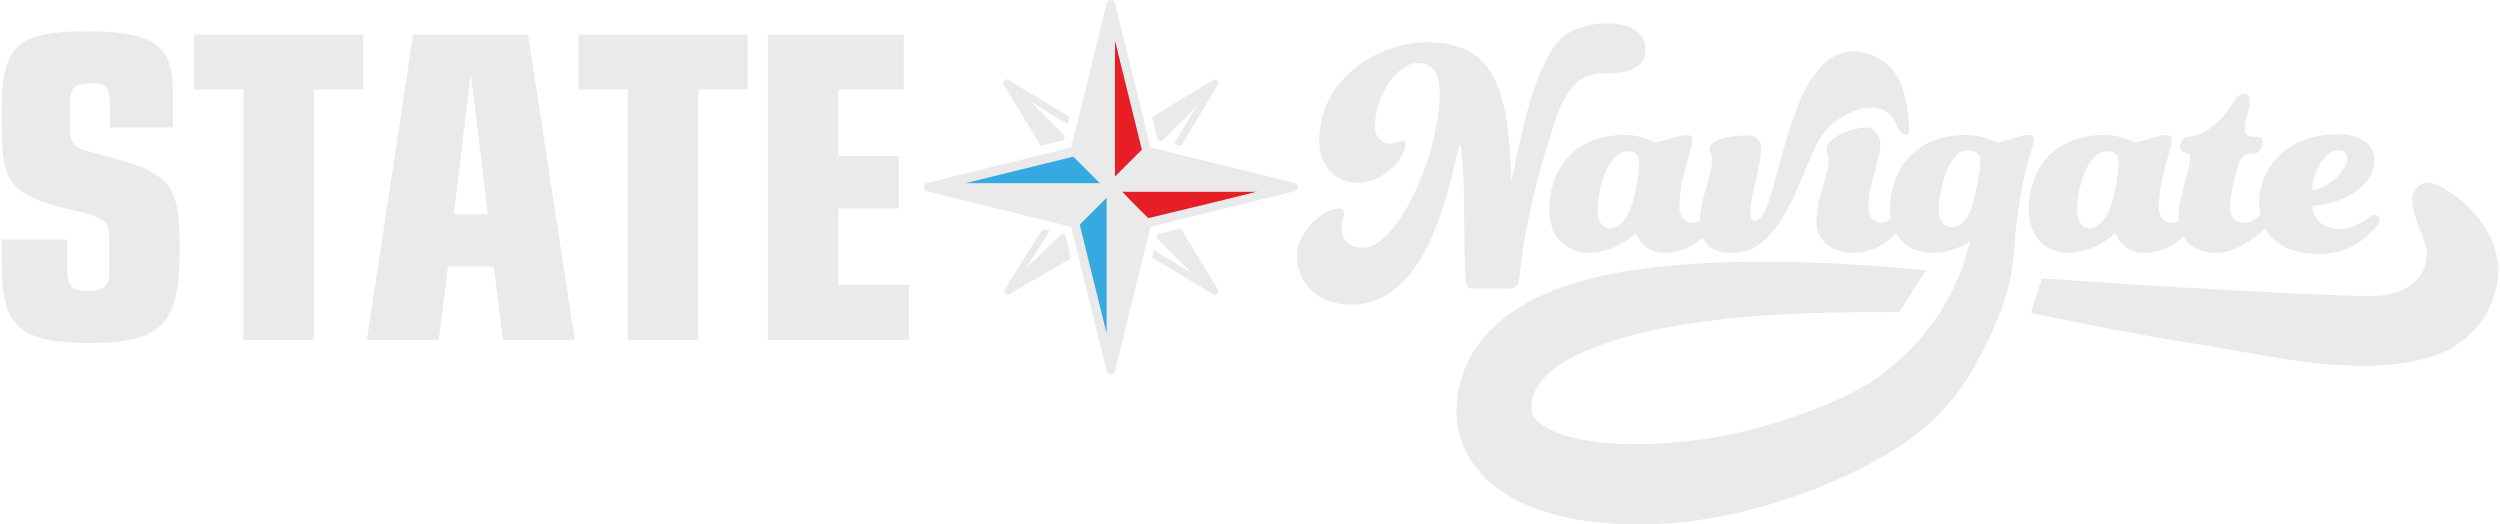 <svg width="1435" height="301" viewBox="0 0 1435 301" fill="none" xmlns="http://www.w3.org/2000/svg">
<g clip-path="url(#clip0_443_96)">
<path d="M551.6 105.31L616.252 89.561L632.002 105.31H551.59H551.6Z" fill="#34AAE1"/>
<path d="M639.409 17.861L656.5 89.031L638.75 106.088L639.419 79.708V17.861H639.409Z" fill="#E61F26"/>
<path d="M637.003 199.351L619.109 128.402L636.331 111.122L637.003 137.502V199.361V199.351Z" fill="#34AAE1"/>
<path d="M689.97 56.066L689.943 56.093L689.958 56.066H689.97Z" fill="#2E2824"/>
<path d="M723.735 109.519L659.381 126.215L642.949 108.85L667.097 109.521H723.735V109.519Z" fill="#E61F26"/>
<path d="M699.267 166.982C699.277 167.004 699.277 167.037 698.936 167.06V167.224C699.267 167.29 699.267 167.345 699.257 167.4C699.234 167.542 699.211 167.663 699.168 167.795C699.156 167.84 699.135 167.883 699.123 167.928V167.938C699.103 167.982 699.08 168.037 699.057 168.08C699.057 168.092 699.047 168.092 699.047 168.103C699.025 168.148 698.992 168.191 698.969 168.234C698.969 168.246 698.959 168.257 698.959 168.257C698.926 168.312 698.903 168.345 698.871 168.388C698.86 168.411 698.85 168.421 698.85 168.433C698.838 168.454 698.817 168.476 698.795 168.499C698.772 168.542 698.739 168.565 698.706 168.598L698.618 168.686C698.597 168.708 698.575 168.719 698.552 168.741C698.542 168.741 698.53 168.752 698.53 168.752C698.519 168.762 698.509 168.762 698.509 168.762C698.487 168.784 698.464 168.807 698.443 168.817C698.431 168.84 698.411 168.85 698.388 169.719V168.873C698.333 168.906 698.289 168.938 698.234 168.961C698.179 168.994 698.123 169.014 698.07 169.037C698.025 169.049 698.002 169.07 697.969 169.07H697.959C697.926 169.082 697.893 169.092 697.871 169.092C697.815 169.115 697.762 169.125 697.706 169.136C697.663 169.148 697.618 169.158 697.575 169.158C697.542 169.168 697.519 169.168 697.487 169.168C697.441 169.181 697.355 169.103 697.355 169.103H697.3C697.3 169.103 697.179 169.168 697.123 169.168C697.08 169.168 697.002 168.587 697.002 168.499H696.992C696.992 168.587 696.969 169.148 696.969 169.148C696.926 169.136 696.871 169.125 696.827 169.115C696.762 169.103 696.706 169.082 696.651 169.07C696.595 169.049 696.487 169.103 696.487 169.103H696.474L696.464 168.994C696.421 168.971 696.365 168.949 696.322 168.928C696.3 168.906 696.255 168.883 696.255 168.883L680.154 159.146L674.008 155.429L661.291 147.747L662.314 143.614L662.422 143.679L677.351 152.704L683.462 156.33L683.429 156.353H683.417L683.989 156.772L683.429 156.222L680.659 153.452L664.086 136.878L663.952 136.745L664.523 134.437L677.856 131.149L685.538 143.866L689.254 150.012L698.992 166.113C698.992 166.125 699.004 166.125 699.004 166.136C699.025 166.179 699.047 166.201 699.057 166.234C699.07 166.257 699.08 166.29 699.08 166.29L699.123 166.388C699.146 166.433 699.168 166.476 699.179 166.52C699.179 166.575 699.464 166.674 699.542 166.686C699.464 166.686 699.244 166.772 699.244 166.817C699.257 166.84 699.257 166.86 699.257 166.873C699.267 166.906 699.267 166.949 699.267 166.982Z" fill="#EAEAEA"/>
<path d="M699.552 48.188C699.487 48.188 699.234 48.264 699.224 48.297V48.319C699.211 48.362 699.201 48.385 699.191 48.418C699.191 48.451 699.179 48.473 699.168 48.494C699.156 48.526 699.135 48.559 699.123 48.605C699.123 48.627 699.113 48.648 699.103 48.66C699.09 48.703 699.07 48.726 699.047 48.759C699.047 48.769 699.037 48.769 699.037 48.781C699.025 48.814 698.981 48.88 698.981 48.88L689.308 64.882L685.605 71.016L677.911 83.745L673.778 82.722L673.901 82.517L682.737 67.685V67.697L686.505 61.695L686.924 61.003L681.616 66.311L667.047 80.88L666.887 81.04L664.579 80.467L661.291 67.147L674.008 59.453L680.141 55.738L696.234 45.999C696.255 45.989 696.277 45.978 696.3 45.966C696.355 45.933 696.409 45.91 696.464 46.362H696.474C696.53 45.867 696.585 45.834 696.641 45.824C696.706 45.802 696.762 45.779 696.815 45.769C696.881 45.746 696.936 45.746 696.992 45.736C697.047 45.724 697.113 45.713 697.168 46.362H697.343C697.343 46.175 697.409 45.724 697.431 45.724H697.542C697.663 45.736 697.762 45.758 697.871 45.791C697.893 45.802 697.936 45.758 697.936 45.758H697.949C697.981 45.824 698.025 45.845 698.057 45.857C698.103 45.867 698.146 45.89 698.189 45.91C698.211 45.933 698.244 45.945 698.267 45.956H698.277C698.3 45.966 698.31 45.978 698.333 45.989C698.365 45.999 698.398 46.021 698.421 46.044C698.454 46.054 698.487 46.077 698.509 46.097C698.53 46.11 698.552 46.132 698.563 46.142C698.585 46.153 698.608 46.175 698.63 46.198C698.696 46.241 698.749 46.319 698.805 46.373C698.827 46.395 698.85 46.418 698.86 46.438C698.871 46.45 698.883 46.461 698.883 46.461C698.893 46.471 698.903 46.483 698.903 46.494V46.506C698.926 46.526 698.936 46.549 698.949 46.572C698.969 46.605 698.992 46.625 699.014 46.67C699.014 46.681 699.025 46.693 699.025 46.703C699.047 46.746 699.09 46.834 699.09 46.834L699.146 46.966C699.156 46.999 699.156 47.021 699.168 47.054C699.179 47.087 699.201 47.12 699.201 47.153C699.224 47.208 699.234 47.264 699.244 47.319C699.277 47.428 699.289 47.526 699.289 47.637C699.3 47.726 699.3 47.814 699.289 47.9C699.277 47.933 699.277 47.966 699.277 48.011C699.277 48.021 699.267 48.044 699.267 48.054C699.267 48.067 699.257 48.087 699.257 48.11C699.257 48.132 699.487 48.175 699.552 48.188Z" fill="#EAEAEA"/>
<path d="M613.897 67.124L612.887 71.258L612.608 71.09L597.85 62.168L597.839 62.112L597.872 61.925H597.882L591.882 58.475L591.188 58.057L610.735 77.603L611.215 78.084L610.644 80.392L597.322 83.679L589.64 70.96L585.925 64.829L576.186 48.726C576.176 48.716 576.163 48.693 576.153 48.67C576.131 48.615 576.098 48.562 576.075 48.506C576.055 48.451 576.022 48.395 576.009 48.342C575.989 48.274 575.966 48.221 575.956 48.165C575.933 48.1 575.923 48.044 575.923 47.989C575.923 47.933 575.901 47.868 575.615 47.814V47.638C575.911 47.594 576.449 47.494 576.219 47.484C576.449 47.484 575.933 47.362 575.944 47.307C575.956 47.241 575.977 47.176 575.989 47.12C575.989 47.087 575.615 47.034 575.615 47.034C575.615 47.034 576.042 46.956 576.055 46.923C576.075 46.868 576.098 46.812 576.131 46.759C576.163 46.703 576.186 46.648 576.219 46.592V46.582C576.242 46.539 576.262 46.516 576.285 46.484C576.297 46.473 576.307 46.473 576.307 46.461C576.33 46.438 576.35 46.406 576.373 46.385C576.406 46.34 576.482 46.307 576.482 46.307C576.527 46.219 576.56 46.176 576.603 46.143C576.615 46.133 576.636 46.11 576.658 46.1C576.671 46.1 576.681 46.087 576.681 46.087C576.714 46.067 576.757 46.032 576.79 46.011C576.802 45.999 576.835 45.989 576.835 45.989H576.845C576.878 45.966 576.901 45.946 576.934 45.933H576.944C576.956 45.923 576.966 45.923 576.966 45.923C576.999 45.9 577.022 45.88 577.065 45.868C577.077 45.857 577.098 45.845 577.11 45.845C577.153 45.824 577.196 45.802 577.242 45.792C577.274 45.779 577.307 45.769 577.34 45.759C577.451 45.726 577.658 45.726 577.658 45.726H577.681C577.681 45.726 577.825 45.451 577.825 45.12H577.989C577.989 45.451 578.098 45.693 578.153 45.693C578.186 45.693 578.264 45.12 578.264 45.12H578.274C578.274 45.12 578.33 45.726 578.35 45.726C578.396 45.736 578.439 45.759 578.494 45.769C578.537 45.779 578.56 45.792 578.593 45.802C578.626 45.812 578.658 45.824 578.681 45.835C578.704 45.845 578.724 45.857 578.747 45.868C578.792 45.88 578.812 45.9 578.845 45.923C578.858 45.933 578.878 45.946 578.901 45.956C578.923 45.966 578.946 45.978 578.946 45.978L595.047 55.716L601.18 59.43L613.897 67.124Z" fill="#EAEAEA"/>
<path d="M614.699 148.351L601.839 155.792L595.639 159.386L579.352 168.817C579.339 168.827 579.319 168.838 579.296 168.85C579.241 168.883 579.185 168.905 579.132 168.926C579.077 168.949 579.031 168.971 578.966 168.981C578.9 169.004 578.845 169.014 578.791 169.025C578.723 169.047 578.67 169.057 578.615 169.057C578.559 169.057 578.493 169.07 578.438 169.103H578.263C578.218 169.07 578.12 169.103 578.12 169.103H578.109C578.109 169.103 577.988 169.037 577.933 169.025C577.867 169.014 577.801 168.992 577.746 168.981C577.723 168.971 577.68 168.497 577.68 168.497H577.67C577.67 168.497 577.592 168.926 577.559 168.916C577.504 168.893 577.45 168.86 577.395 168.827C577.339 168.795 577.284 168.762 577.231 168.729H577.218C577.175 168.706 577.153 168.684 577.12 168.663C577.109 168.651 577.109 168.641 577.097 168.641C577.077 168.618 577.044 168.597 577.021 168.575C576.988 168.532 576.91 168.497 576.91 168.497C576.867 168.411 576.834 168.378 576.801 168.333C576.789 168.31 576.769 168.289 576.756 168.267C576.756 168.257 576.746 168.244 576.746 168.244C576.713 168.211 576.691 168.168 576.67 168.135C576.658 168.123 576.647 168.09 576.647 168.09V168.08C576.635 168.047 576.615 168.025 576.602 167.992V167.981C576.592 167.971 576.592 167.959 576.592 167.959C576.569 167.936 576.559 167.903 576.549 167.86C576.537 167.85 576.526 167.827 576.526 167.817C576.504 167.772 576.493 167.729 576.483 167.684C576.471 167.651 576.461 167.618 576.45 167.585C576.428 167.476 576.405 167.376 576.834 167.267V166.926C576.395 166.87 576.405 166.817 576.405 166.762C576.415 166.729 576.229 166.641 576.229 166.641C576.229 166.641 576.45 166.585 576.45 166.562C576.461 166.519 576.483 166.476 576.493 166.421C576.504 166.376 576.516 166.355 576.526 166.322C576.537 166.289 576.549 166.257 576.559 166.234C576.569 166.211 576.582 166.189 576.592 166.168C576.602 166.123 576.625 166.103 576.647 166.07C576.658 166.057 576.67 166.035 576.68 166.014C576.691 165.992 576.703 165.969 576.703 165.969L586.738 150.055L590.561 143.987L598.488 131.412L602.598 132.513L602.49 132.685L593.223 147.373L593.177 147.394L593.036 147.373L589.397 153.308L588.968 153.989L608.666 135.024L609.369 134.349L611.666 134.962L614.699 148.351Z" fill="#EAEAEA"/>
<path d="M744.958 107.09C744.958 107.047 744.947 107.001 744.937 106.958C744.937 106.913 744.925 106.87 744.915 106.827C744.904 106.804 744.892 106.771 744.892 106.749V106.726C744.892 106.683 744.871 106.65 744.859 106.617C744.837 106.562 744.816 106.507 744.804 106.441C744.783 106.398 744.761 106.353 744.75 106.309C744.75 106.309 744.75 106.299 744.728 106.299C744.717 106.277 744.705 106.244 744.695 106.221C744.639 106.1 744.551 105.991 744.463 105.88C744.43 105.847 744.409 105.815 744.377 105.782C744.354 105.759 744.331 105.726 744.311 105.706C744.255 105.65 744.21 105.595 744.157 105.552C744.101 105.507 744.046 105.451 743.98 105.408C743.925 105.365 743.859 105.32 743.793 105.277C743.738 105.231 743.65 105.199 743.584 105.166C743.529 105.133 743.453 105.11 743.387 105.077H743.377C743.309 105.057 743.233 105.034 743.167 105.012C743.134 105.001 743.112 104.991 743.079 104.991L735.968 103.244L729.153 101.562L703.487 95.242L696.234 93.461L680.308 89.537L677.745 88.911L675.174 88.282L671.041 87.262L662.72 85.207L660.412 84.634L656.774 69.874L656.147 67.311L655.521 64.74L651.597 48.814L649.817 41.559L643.496 15.883L641.815 9.068L640.067 1.967C640.067 1.967 640.057 1.934 640.057 1.914C640.057 1.881 640.045 1.858 640.034 1.825C640.024 1.78 640.012 1.737 639.991 1.694C639.979 1.661 639.969 1.639 639.991 1.606C639.936 1.561 639.925 1.528 639.903 1.495C639.893 1.452 639.86 1.419 639.847 1.386C639.815 1.331 639.792 1.275 639.749 1.22C639.739 1.187 639.716 1.166 639.693 1.133C639.693 1.133 639.683 1.121 639.683 1.111C639.661 1.068 639.628 1.033 639.595 1C639.552 0.947 639.507 0.891 639.463 0.836C639.418 0.78 639.375 0.737 639.32 0.694C639.32 0.694 639.231 0.606 639.188 0.573C639.188 0.573 639.178 0.561 639.166 0.561C639.057 0.472 638.946 0.396 638.837 0.341C638.804 0.32 638.759 0.298 638.726 0.285C638.671 0.265 638.617 0.232 638.562 0.22C638.539 0.209 638.529 0.209 638.507 0.199C638.463 0.187 638.418 0.166 638.375 0.154C638.368 0.154 638.361 0.151 638.353 0.144H638.33C638.287 0.133 638.254 0.121 638.211 0H638.199C638.178 0.111 638.155 0.099 638.143 0.099C638.09 0.088 638.034 0.078 637.979 0.078H637.946C637.913 0.078 637.89 0.078 637.847 0.066C637.782 0.066 637.638 0.012 637.638 0.012H637.628C637.628 0.012 637.496 0.055 637.431 0.066C637.385 0.066 637.297 0.682 637.297 0.616H637.264C637.264 0.682 637.166 0.099 637.123 0.012H637.1C637.024 0.121 636.946 0.144 636.88 0.177C636.802 0.199 636.736 0.22 636.671 0.253C636.628 0.275 636.582 0.298 636.539 0.308C636.539 0.308 636.529 0.308 636.529 0.32C636.506 0.331 636.474 0.341 636.451 0.363C636.385 0.407 636.32 0.439 636.254 0.495C636.198 0.54 636.133 0.583 636.077 0.626C636.077 0.626 636.067 0.626 636.067 0.639C636.022 0.671 635.979 0.715 635.936 0.747C635.88 0.803 635.825 0.858 635.782 0.914C635.726 0.967 635.681 1.023 635.638 1.088C635.595 1.144 635.55 1.209 635.506 1.265C635.461 1.32 635.428 1.396 635.396 1.462C635.363 1.528 635.342 1.593 635.307 1.671C635.287 1.737 635.254 1.813 635.242 1.881C635.231 1.901 635.221 1.934 635.221 1.967L633.474 9.068L631.792 15.883L625.471 41.559L623.691 48.814L619.767 64.74L619.128 67.311L618.502 69.874L617.48 74.005L615.424 82.326L614.853 84.634L600.091 88.272L597.531 88.898L594.96 89.525L579.031 93.449L571.779 95.229L546.103 101.55L539.287 103.231L532.187 104.979C532.187 104.979 532.131 104.991 532.098 105.001C532.033 105.024 531.957 105.045 531.891 105.067C531.823 105.09 531.758 105.123 531.682 105.155C531.55 105.211 531.417 105.297 531.298 105.385C531.242 105.431 531.187 105.474 531.121 105.529C531.066 105.572 531.01 105.628 530.957 105.683C530.704 105.936 530.517 106.244 530.396 106.595C530.374 106.65 530.363 106.706 530.341 106.759C530.341 106.771 530.331 106.782 530.331 106.804C530.318 106.86 529.922 106.979 529.922 106.979C529.922 106.979 530.275 107.057 530.528 107.09C530.296 107.1 530.263 107.166 530.263 107.201C530.263 107.266 530.252 107.332 530.252 107.408C530.252 107.484 530.252 107.552 530.263 107.617V107.706C530.263 107.749 530.275 107.782 530.285 107.815C530.296 107.893 530.308 107.946 530.331 108.024C530.341 108.09 530.363 108.155 530.384 108.221C530.439 108.375 530.495 108.519 530.583 108.661C530.636 108.761 530.692 108.837 530.758 108.926C530.813 109.014 530.889 109.09 530.967 109.168C531 109.211 531.043 109.244 531.088 109.277C531.144 109.322 531.197 109.365 531.265 109.42C531.318 109.463 531.384 109.509 531.439 109.552C531.495 109.585 531.55 109.618 531.616 109.64C531.626 109.65 531.649 109.663 531.671 109.673C531.715 109.696 531.758 109.716 531.803 109.728C531.823 109.739 531.858 109.749 531.891 109.761C531.934 109.772 531.967 109.794 532.01 109.804C532.033 109.815 532.066 109.827 532.098 109.827C532.111 109.827 532.131 109.837 532.154 109.837L539.255 111.585L546.07 113.266L571.746 119.587L578.999 121.379L594.927 125.301L597.498 125.93L600.058 126.556L604.192 127.577L612.512 129.632L614.81 130.205L618.447 144.965L619.073 147.528L619.701 150.099L623.625 166.025L625.416 173.28L631.736 198.945L633.418 205.758L635.166 212.859C635.166 212.859 635.176 212.915 635.188 212.947C635.198 213.003 635.231 213.079 635.242 213.134V213.167C635.264 213.233 635.297 213.299 635.33 213.364C635.363 213.43 635.396 213.496 635.441 213.563C635.474 213.617 635.494 213.662 635.539 213.705C635.539 213.715 635.55 213.728 635.562 213.738C635.562 213.738 635.562 213.75 635.572 213.75C635.595 213.793 635.628 213.826 635.66 213.859C635.716 213.937 635.792 214.003 635.858 214.069C635.903 214.101 635.946 214.145 635.989 214.177C636.012 214.2 636.044 214.223 636.077 214.233C636.123 214.266 636.166 214.299 636.209 214.331C636.264 214.364 636.32 214.409 636.385 214.442C636.418 214.463 636.441 214.485 636.484 214.498H636.496C636.529 214.518 636.572 214.531 636.605 214.551C636.671 214.584 636.749 214.607 636.815 214.629C636.88 214.65 636.946 214.672 637.022 214.738H637.044C637.044 214.738 637.1 214.705 637.143 214.717C637.176 214.717 637.211 214.728 637.244 214.728C637.254 214.728 637.272 215.297 637.277 215.344H637.32C637.32 215.344 637.396 214.75 637.431 214.75H637.759C637.804 214.75 637.837 214.75 637.87 214.738H637.923C637.979 214.728 638.057 214.717 638.11 214.705H638.143C638.199 214.695 638.277 214.672 638.33 214.65C638.342 214.65 638.352 214.65 638.365 214.639C638.418 214.617 638.562 214.761 638.562 214.761H638.572C638.572 214.761 638.683 214.518 638.739 214.498C638.88 214.42 639.024 214.331 639.155 214.233C639.211 214.19 639.264 214.145 639.32 214.089C639.365 214.046 639.408 214.003 639.451 213.947C639.474 213.925 639.496 213.902 639.507 213.869C639.539 213.837 639.562 213.793 639.595 213.761C639.605 213.75 639.617 213.728 639.638 213.705C639.673 213.662 639.693 213.617 639.739 213.563C639.739 213.563 639.749 213.551 639.749 213.541C639.782 213.485 639.804 213.43 639.847 213.377C639.87 213.321 639.903 213.266 639.925 213.21L639.979 213.079C639.979 213.079 639.991 213.036 640.001 213.003C640.012 212.958 640.024 212.915 640.034 212.869C640.034 212.859 640.034 212.849 640.047 212.826L641.794 205.726L643.476 198.912L649.794 173.236L651.577 165.982L655.499 150.055L656.127 147.495L656.753 144.922L657.774 140.788L659.829 132.468L660.402 130.172L675.162 126.534L677.725 125.907L680.285 125.281L696.212 121.357L703.466 119.564L729.13 113.246L735.945 111.564L742.902 109.85C742.902 109.85 743.003 109.827 743.056 109.815C743.069 109.815 743.079 109.815 743.089 109.804C743.134 109.794 743.177 109.782 743.21 109.772C743.233 109.772 743.266 109.761 743.288 109.749C743.321 109.739 743.377 109.716 743.42 109.696C743.453 109.683 743.475 109.673 743.508 109.65C743.551 109.628 743.596 109.617 743.617 109.595C743.629 109.595 743.639 109.585 743.65 109.585C743.682 109.562 743.728 109.542 743.771 109.519C743.771 109.519 743.783 109.519 743.783 109.509C743.804 109.496 743.826 109.486 743.837 109.463C743.859 109.453 743.882 109.441 743.892 109.42C743.915 109.408 743.925 109.398 743.947 109.375C743.98 109.342 744.013 109.322 744.056 109.289C744.145 109.221 744.223 109.145 744.299 109.057C744.387 108.958 744.475 108.86 744.541 108.749C744.574 108.693 744.617 108.628 744.65 108.574C744.672 108.529 744.685 108.496 744.705 108.463C744.717 108.431 744.738 108.408 744.75 108.365C744.771 108.309 744.793 108.254 744.321 108.201C744.836 108.133 744.859 108.09 744.859 108.024C744.859 108.014 744.859 108.001 744.871 107.981C744.892 107.925 744.904 107.88 744.904 107.837C744.915 107.804 744.98 107.739 744.685 107.739V107.64C744.98 107.64 744.937 107.562 744.937 107.529C744.947 107.42 744.947 107.32 744.937 107.221C744.937 107.197 744.937 107.168 744.931 107.141C744.976 107.125 744.97 107.102 744.958 107.09ZM635.198 113.509V191.514L630.901 174.072L630.89 174.082L629.176 167.103L624.317 147.407L623.691 144.834L623.065 142.263L619.777 128.93L635.198 113.509ZM577.385 105.32V105.309H553.509L570.953 101.012L577.933 99.297L597.629 94.439L600.202 93.812L602.763 93.186L616.096 89.898L631.506 105.309L631.517 105.32H577.385ZM655.423 85.931L640.001 101.353V23.347L644.299 40.779L644.322 40.789L646.036 47.769L650.882 67.477L651.509 70.038L652.137 72.599L655.423 85.931ZM718.528 110.87L718.483 110.88L704.269 114.312L704.257 114.332L697.277 116.014L677.581 120.763L675.02 121.379L672.46 121.993L659.127 125.215L649.587 115.864L649.558 115.835L643.706 110.102H721.711L718.528 110.87ZM744.685 107.145V107.1L744.705 107.143H744.685V107.145Z" fill="#EAEAEA"/>
<path d="M103.15 143.79C103.15 186.084 92.642 196.857 52.184 196.857C11.725 196.857 0.953 188.216 0.953 151.957V137.503H38.52V150.121C38.52 164.575 40.093 166.938 50.611 166.938C59.547 166.938 62.701 164.31 62.701 156.694V137.778C62.701 127.27 60.866 125.435 45.621 121.488C6.998 112.804 1.216 106.771 0.953 73.664V62.894C0.953 26.368 9.888 17.961 49.293 17.961C88.698 17.961 99.215 26.368 99.215 52.111V73.126H63.219V64.717C63.219 49.748 61.901 47.9 52.447 47.9C42.202 47.9 40.104 50.263 40.104 60.508V72.07C40.104 82.843 42.467 85.206 55.075 88.095C98.425 98.868 103.15 104.385 103.15 143.79Z" fill="#EAEAEA"/>
<path d="M208.504 19.808V51.33H180.134V195.042H139.675V51.33H111.295V19.808H208.504Z" fill="#EAEAEA"/>
<path d="M303.093 19.808H237.146L210.611 195.042H251.862L257.117 153.011H283.386L288.639 195.042H329.89L303.093 19.808ZM260.513 123.06L269.978 43.976H270.493L279.957 123.06H260.513Z" fill="#EAEAEA"/>
<path d="M429.189 19.808V51.33H400.819V195.042H360.361V51.33H331.98V19.808H429.189Z" fill="#EAEAEA"/>
<path d="M521.669 163.52V195.042H440.75V19.808H518.778V51.33H481.208V89.689H515.887V119.643H481.208V163.52H521.669Z" fill="#EAEAEA"/>
<path d="M943.266 33.845C938.804 42.845 926.67 41.901 918.327 42.098C897.884 42.582 892.454 70.203 887.584 85.722C880.066 109.696 874.67 134.503 872.054 159.508C871.844 163.993 869.493 165.697 866.503 165.697H845.378C843.027 165.697 841.542 164.631 841.322 161.003C839.618 134.119 841.532 106.595 838.552 83.558H837.487C830.441 114.489 817.646 174.863 775.186 174.863C755.984 174.863 744.467 161.849 744.467 146.912C744.467 131.976 760.469 119.61 768.57 119.61C770.703 119.61 771.56 120.676 771.56 122.171C771.56 124.731 770.065 126.436 770.065 131.349C770.065 136.68 773.691 142.23 782.441 142.23C801.642 142.23 826.384 90.174 826.384 52.408C826.384 40.67 821.262 36.196 813.581 36.196C802.061 36.196 789.256 54.968 789.256 72.248C789.256 79.293 793.311 82.492 797.786 82.492C800.556 82.492 803.116 80.788 804.611 80.788C806.106 80.788 806.743 81.646 806.743 83.141C806.743 89.538 795.223 104.903 779.65 104.903C766.845 104.903 757.249 95.517 757.249 80.579C757.249 44.307 792.455 24.26 818.692 24.26C849.62 24.26 858.589 40.471 863.711 63.301C866.064 73.546 867.13 91.462 867.546 104.265C873.945 72.687 878.857 51.572 886.75 35.999L886.783 35.987C890.42 28.711 894.411 21.886 901.896 18.05C909.886 13.96 919.537 12.74 928.385 13.841C933.034 14.422 937.837 15.808 941.059 19.204C944.675 23.017 945.597 29.128 943.266 33.845Z" fill="#EAEAEA"/>
<path d="M1095.83 72.061C1094.49 51.539 1089.22 32.987 1066.55 29.636C1028.04 25.601 1022.56 108.585 1011.23 124.203C1009.97 125.832 1008.71 126.832 1007.45 126.787C1005.75 126.733 1004.68 125.645 1004.68 123.544C1004.61 110.739 1011.7 93.505 1010.73 83.768C1010.36 80.008 1007.8 77.909 1003.47 77.798C992.024 77.523 981.274 80.679 981.396 85.416C981.428 88.197 982.714 88.647 982.737 92.275C982.747 99.556 976.381 113.134 975.734 126.534C974.461 127.376 973.092 127.842 971.196 127.842C967.361 127.842 963.942 124.643 963.942 119.093C963.942 102.452 971.404 85.811 971.404 80.69C971.404 78.349 970.129 77.49 968.207 77.49C963.303 77.49 954.126 81.546 950.498 81.546C947.091 81.546 943.892 77.49 932.582 77.49C902.082 77.49 889.277 99.033 889.277 120.158C889.277 136.592 899.52 145.12 912.105 145.12C927.68 145.12 938.991 133.809 938.991 133.809C938.991 133.809 942.617 145.113 955.412 145.12H955.422C964.948 145.118 972.326 140.935 977.412 136.45C979.915 141.526 985.149 145.126 993.188 145.132C1003.87 145.22 1009.4 141.538 1016.14 134.635L1016.15 134.612C1025.48 124.171 1030.67 110.431 1036.18 97.76C1040.12 88.692 1043.54 78.535 1051.08 71.786C1059.38 64.367 1076.75 56.178 1085.99 66.819C1088.69 69.94 1089.35 76.634 1094.05 77.634C1095.54 77.942 1096.09 76.008 1095.83 72.061ZM935.352 121.017C932.582 127.413 928.319 131.041 924.261 131.041C919.569 131.041 917.009 126.567 917.009 121.017C917.009 109.277 922.35 86.876 934.506 86.876C938.98 86.876 940.902 89.23 940.902 93.066C940.902 101.386 937.915 115.466 935.352 121.017Z" fill="#EAEAEA"/>
<path d="M1164.28 77.502C1158.31 77.502 1151.47 81.557 1147 81.557C1143.58 81.557 1139.54 77.502 1128.44 77.502C1097.72 77.502 1084.91 99.264 1084.91 120.17C1084.91 122.049 1085.07 123.845 1085.37 125.56C1083.69 127.004 1082.1 127.831 1079.57 127.831C1075.73 127.831 1072.53 124.632 1072.53 119.082C1072.53 105.001 1079.36 91.56 1079.36 83.03C1079.36 79.403 1076.67 73.204 1071.97 73.204C1059.61 73.204 1048.43 80.689 1048.43 85.383C1048.43 88.153 1049.7 88.58 1049.7 92.209C1049.7 99.89 1042.67 113.761 1042.67 127.412L1042.66 127.402C1042.66 137.217 1050.34 145.109 1063.79 145.109C1075.07 145.109 1083.35 139.238 1088.37 133.948C1092.44 140.944 1099.86 145.131 1109.24 145.131V145.121C1119.89 145.121 1127.46 140.831 1130.67 138.521C1129.72 142.741 1128.53 146.934 1127.15 151C1119.86 172.493 1107.99 190.011 1091.51 205.417C1085.07 211.43 1078.24 216.771 1070.73 221.235C1066.37 223.783 1060.96 226.533 1056.38 228.621C1015.76 247.13 969.611 257.231 925.13 254.593C911.457 253.517 887.384 250.087 879.91 238.666C879.372 237.633 879.097 236.611 879.076 235.391C878.549 221.409 888.968 212.76 900.805 206.011C948.915 180.655 1030.02 179.095 1084.6 179.148C1086.52 179.099 1088.44 179.047 1090.37 179L1105.52 155.08C1065.79 151.246 1025.84 149.312 985.757 150.649C940.342 152.825 873.756 158.99 846.287 200.922C836.252 216.838 832.548 237.896 839.727 255.605C854.686 290.338 898.424 300.838 938.857 301H940.646C958.123 300.94 974.891 298.977 988.341 296.24C1018.51 290.369 1047.69 279.829 1074.8 265.387C1082.95 261.09 1090.88 256.209 1098.21 250.593C1113.18 239.403 1125.68 224.96 1134.37 208.561C1139.67 199.286 1144.19 189.676 1147.86 179.781C1148.29 179.859 1151.56 168.745 1151.56 168.745C1155.48 158.727 1157.06 131.965 1157.06 131.965C1157.31 130.154 1157.58 128.102 1157.88 125.71C1162.37 91.57 1167.48 84.537 1167.48 80.699C1167.48 78.348 1166.41 77.502 1164.28 77.502ZM1131.2 120.379C1128.63 126.995 1124.8 130.404 1120.11 130.404C1115.41 130.404 1112.85 125.919 1112.85 120.379C1112.85 109.498 1118.4 86.239 1129.28 86.239C1133.98 86.239 1136.75 88.58 1136.75 92.428C1136.75 98.615 1133.76 113.554 1131.2 120.379Z" fill="#EAEAEA"/>
<path d="M1434.03 155.706C1434.01 156.883 1433.93 158.068 1433.8 159.255C1431.59 178.852 1419.32 195.13 1401.11 202.703C1393.55 205.836 1385.54 207.649 1377.44 208.672C1337.44 213.728 1296.35 202.781 1256.84 196.801C1225.38 192.043 1165.75 179.678 1165.75 179.678L1171.85 160.441L1171.9 159.795C1185.36 160.772 1200.87 161.817 1217.16 162.852C1222.55 163.195 1228.02 163.536 1233.53 163.873C1285.76 167.068 1341.35 169.895 1360.58 169.895C1385.11 169.895 1393 156.881 1393 145.141C1393 141.866 1391.06 137.008 1389.03 131.755H1389.04C1385.26 121.928 1381.22 110.728 1389.3 106.067C1393.32 103.749 1398.41 105.628 1402.44 107.925C1418.85 117.307 1433.63 134.804 1434.03 154.154C1434.04 154.669 1434.04 155.187 1434.03 155.706Z" fill="#EAEAEA"/>
<path d="M1363.09 123.357C1361.82 123.357 1360.32 124.423 1358.19 125.918V125.907C1354.77 128.261 1349.44 131.458 1342.19 131.458C1334.08 131.458 1327.25 125.698 1327.25 118.236C1348.59 116.531 1362.87 104.792 1362.87 92.636C1362.87 83.459 1356.26 77.061 1341.75 77.061C1313.38 77.061 1296.74 95.825 1296.74 116.312C1296.74 118.868 1296.97 121.246 1297.41 123.449C1294.63 125.686 1291.53 127.831 1288.43 127.831C1283.31 127.831 1280.11 125.478 1280.11 119.082C1280.11 112.047 1282.89 101.166 1284.59 94.977V94.989C1286.09 89.866 1288.44 88.163 1293.77 88.163C1296.33 88.163 1298.67 85.174 1298.67 80.909C1298.67 79.194 1297.39 78.556 1295.68 78.556C1289.29 78.556 1288.43 77.061 1288.43 74.293C1288.43 70.664 1291.42 61.915 1291.42 57.223C1291.42 55.508 1290.34 53.804 1288 53.804C1286.08 53.804 1284.37 55.079 1282.24 58.498C1276.7 67.465 1266.25 78.556 1254.94 78.556C1252.6 78.556 1251.31 82.613 1251.31 84.745C1251.31 88.58 1257.07 86.876 1257.07 89.646C1257.07 100.307 1250.46 110.981 1250.46 124.632C1250.46 125.359 1250.48 126.076 1250.54 126.784C1249.37 127.466 1248.1 127.842 1246.4 127.842C1242.56 127.842 1239.14 124.642 1239.14 119.092C1239.14 102.451 1246.61 85.81 1246.61 80.689C1246.61 78.348 1245.33 77.49 1243.41 77.49C1238.51 77.49 1229.33 81.545 1225.7 81.545C1222.29 81.545 1219.1 77.49 1207.79 77.49C1177.28 77.49 1164.48 99.032 1164.48 120.158C1164.48 136.591 1174.72 145.119 1187.31 145.119C1202.88 145.119 1214.19 133.809 1214.19 133.809C1214.19 133.809 1217.82 145.113 1230.61 145.119H1230.63C1240.55 145.115 1248.14 140.577 1253.24 135.883C1256.5 141.439 1262.71 145.109 1272.43 145.109C1282.14 145.109 1293.3 137.899 1300.21 131.269C1305.71 141.236 1317.26 145.758 1331.52 145.758C1347.09 145.758 1356.48 137.866 1361.17 133.172C1364.59 129.755 1365.86 128.051 1365.86 125.918C1365.86 124.632 1364.8 123.357 1363.09 123.357ZM1342.19 86.24C1345.61 86.24 1347.31 87.944 1347.31 91.141C1347.31 96.264 1339.41 106.926 1327.25 109.277C1327.25 96.691 1335.79 86.24 1342.19 86.24ZM1210.56 121.016C1207.79 127.413 1203.52 131.041 1199.46 131.041C1194.77 131.041 1192.21 126.567 1192.21 121.016C1192.21 109.277 1197.55 86.876 1209.71 86.876C1214.18 86.876 1216.11 89.229 1216.11 93.065C1216.11 101.385 1213.12 115.466 1210.56 121.016Z" fill="#EAEAEA"/>
</g>
<defs>
<clipPath id="clip0_443_96">
<rect width="1433.09" height="301" fill="white" transform="translate(0.953)"/>
</clipPath>
</defs>
</svg>
